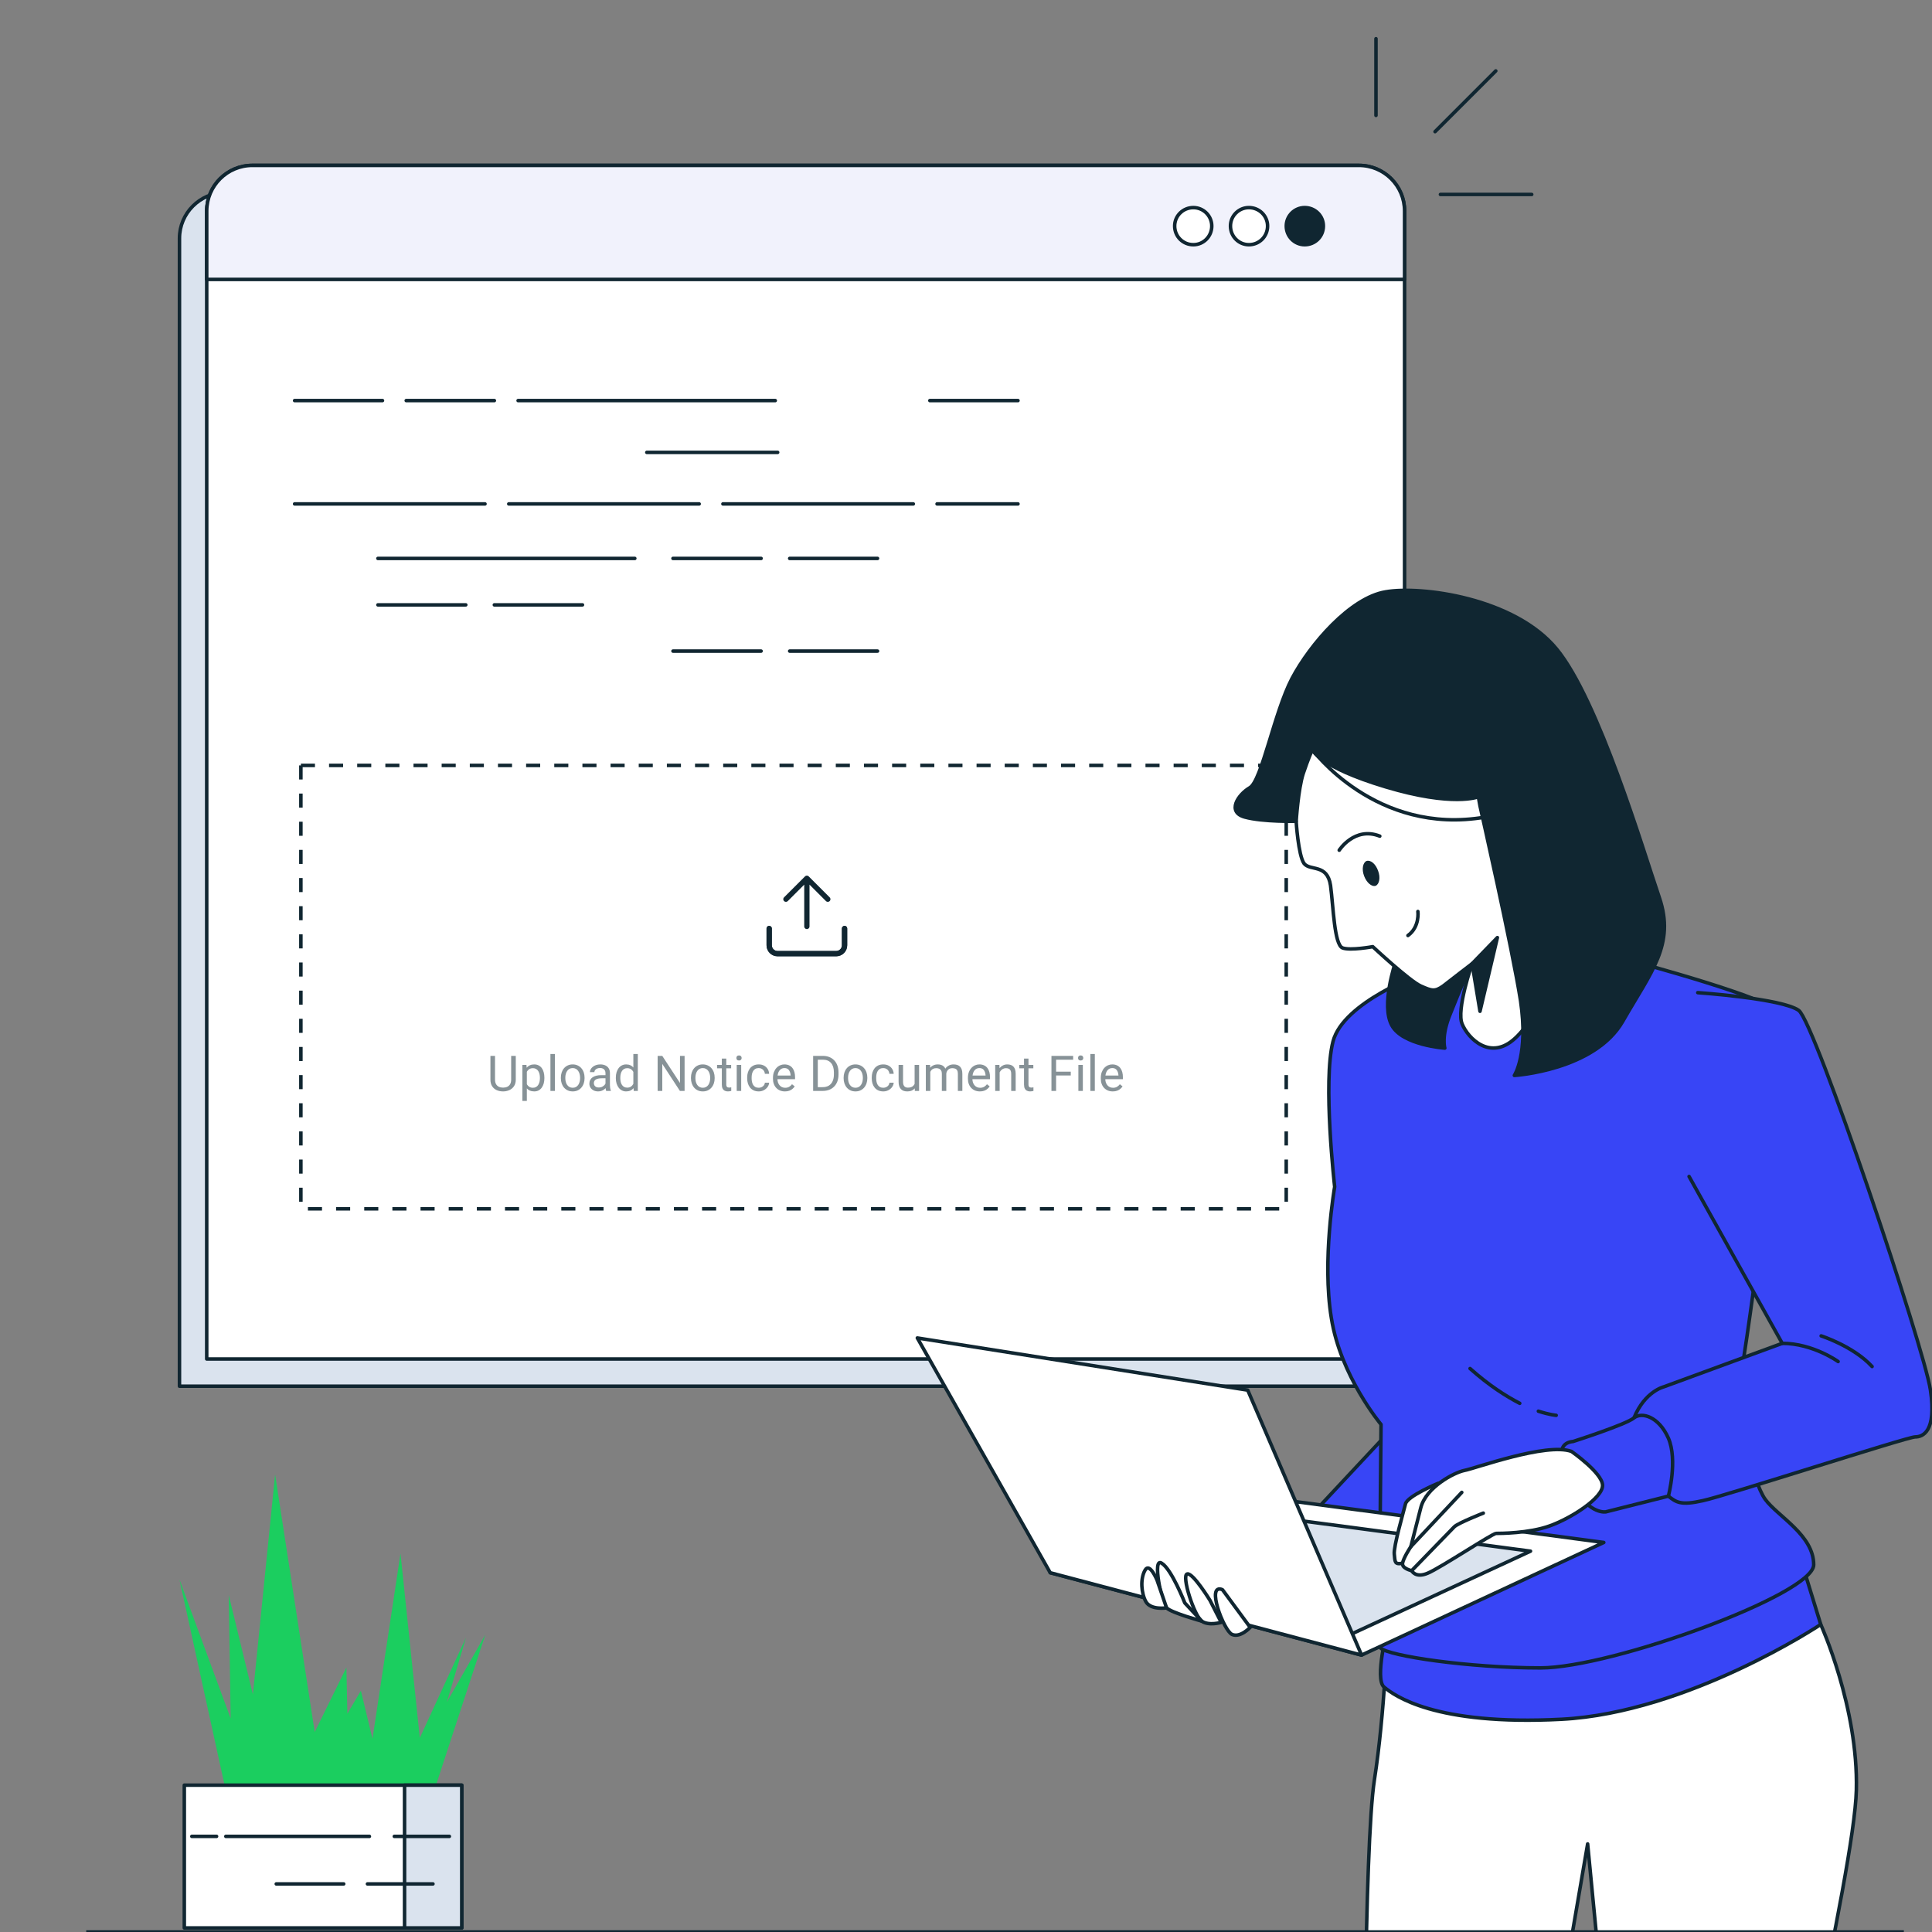 <svg width="549" height="549" viewBox="0 0 549 549" fill="none" xmlns="http://www.w3.org/2000/svg">
<rect x="0" y="0" width="549" height="549" fill="#808080" stroke="none"/>
<g clip-path="url(#clip0_6183_33438)">
<path d="M391.308 393.908H51V67.713C51 60.581 56.843 54.738 63.975 54.738H378.409C385.542 54.738 391.308 60.581 391.308 67.713V393.908Z" fill="#DAE3EE" stroke="#102631" stroke-linecap="round" stroke-linejoin="round"/>
<path d="M399.124 386.17H58.74V59.975C58.74 52.767 64.583 47 71.715 47H386.149C393.282 47 399.124 52.767 399.124 59.975V386.17Z" fill="white" stroke="#102631" stroke-linecap="round" stroke-linejoin="round"/>
<rect x="85.5" y="217.5" width="280" height="126" fill="white" stroke="#102631" stroke-dasharray="4 4"/>
<path d="M218.57 263.85V268.61C218.57 269.919 219.641 270.99 220.95 270.99H237.61C238.242 270.99 238.847 270.74 239.293 270.293C239.74 269.847 239.99 269.242 239.99 268.61V263.85M235.23 255.52L229.28 249.57L223.33 255.52M229.28 250.998V263.255" stroke="#102631" stroke-width="1.5" stroke-linecap="round" stroke-linejoin="round"/>
<path d="M218.57 263.85V268.61C218.57 269.919 219.641 270.99 220.95 270.99H237.61C238.242 270.99 238.847 270.739 239.293 270.293C239.74 269.846 239.99 269.241 239.99 268.61V263.85" stroke="#102631" stroke-width="1.5" stroke-linecap="round" stroke-linejoin="round"/>
<path opacity="0.5" d="M145.253 300.047H146.565V306.78C146.565 307.528 146.399 308.15 146.066 308.646C145.734 309.143 145.292 309.517 144.74 309.768C144.193 310.014 143.599 310.137 142.956 310.137C142.282 310.137 141.671 310.014 141.124 309.768C140.582 309.517 140.151 309.143 139.832 308.646C139.518 308.15 139.36 307.528 139.36 306.78V300.047H140.666V306.78C140.666 307.3 140.762 307.728 140.953 308.065C141.145 308.403 141.411 308.653 141.753 308.817C142.099 308.981 142.5 309.063 142.956 309.063C143.416 309.063 143.817 308.981 144.159 308.817C144.506 308.653 144.774 308.403 144.966 308.065C145.157 307.728 145.253 307.3 145.253 306.78V300.047ZM149.71 304.025V312.844H148.438V302.604H149.601L149.71 304.025ZM154.693 306.24V306.384C154.693 306.922 154.63 307.421 154.502 307.881C154.374 308.337 154.188 308.733 153.941 309.07C153.7 309.408 153.401 309.67 153.046 309.856C152.69 310.043 152.283 310.137 151.822 310.137C151.353 310.137 150.938 310.059 150.578 309.904C150.218 309.749 149.913 309.524 149.662 309.228C149.411 308.931 149.211 308.576 149.061 308.161C148.915 307.746 148.814 307.279 148.76 306.76V305.994C148.814 305.447 148.917 304.957 149.067 304.524C149.218 304.091 149.416 303.722 149.662 303.417C149.913 303.107 150.216 302.872 150.571 302.713C150.927 302.549 151.337 302.467 151.802 302.467C152.267 302.467 152.679 302.558 153.039 302.74C153.399 302.918 153.702 303.173 153.948 303.506C154.194 303.839 154.379 304.237 154.502 304.702C154.63 305.162 154.693 305.675 154.693 306.24ZM153.422 306.384V306.24C153.422 305.871 153.383 305.525 153.306 305.201C153.228 304.873 153.107 304.586 152.943 304.34C152.784 304.089 152.579 303.893 152.328 303.752C152.077 303.606 151.779 303.533 151.433 303.533C151.114 303.533 150.836 303.588 150.599 303.697C150.366 303.807 150.168 303.955 150.004 304.142C149.84 304.324 149.705 304.534 149.601 304.771C149.5 305.003 149.425 305.244 149.375 305.495V307.266C149.466 307.585 149.594 307.885 149.758 308.168C149.922 308.446 150.141 308.672 150.414 308.845C150.688 309.013 151.032 309.098 151.446 309.098C151.788 309.098 152.082 309.027 152.328 308.886C152.579 308.74 152.784 308.542 152.943 308.291C153.107 308.04 153.228 307.753 153.306 307.43C153.383 307.102 153.422 306.753 153.422 306.384ZM157.681 299.5V310H156.409V299.5H157.681ZM159.376 306.384V306.227C159.376 305.693 159.453 305.199 159.608 304.743C159.763 304.283 159.987 303.884 160.278 303.547C160.57 303.205 160.923 302.941 161.338 302.754C161.753 302.562 162.217 302.467 162.732 302.467C163.252 302.467 163.719 302.562 164.134 302.754C164.553 302.941 164.909 303.205 165.2 303.547C165.496 303.884 165.722 304.283 165.877 304.743C166.032 305.199 166.109 305.693 166.109 306.227V306.384C166.109 306.917 166.032 307.411 165.877 307.867C165.722 308.323 165.496 308.722 165.2 309.063C164.909 309.401 164.555 309.665 164.141 309.856C163.73 310.043 163.266 310.137 162.746 310.137C162.227 310.137 161.759 310.043 161.345 309.856C160.93 309.665 160.575 309.401 160.278 309.063C159.987 308.722 159.763 308.323 159.608 307.867C159.453 307.411 159.376 306.917 159.376 306.384ZM160.641 306.227V306.384C160.641 306.753 160.684 307.102 160.771 307.43C160.857 307.753 160.987 308.04 161.16 308.291C161.338 308.542 161.559 308.74 161.823 308.886C162.088 309.027 162.395 309.098 162.746 309.098C163.092 309.098 163.396 309.027 163.655 308.886C163.92 308.74 164.138 308.542 164.312 308.291C164.485 308.04 164.615 307.753 164.701 307.43C164.792 307.102 164.838 306.753 164.838 306.384V306.227C164.838 305.862 164.792 305.518 164.701 305.194C164.615 304.866 164.482 304.577 164.305 304.326C164.132 304.071 163.913 303.87 163.648 303.725C163.389 303.579 163.083 303.506 162.732 303.506C162.386 303.506 162.081 303.579 161.816 303.725C161.557 303.87 161.338 304.071 161.16 304.326C160.987 304.577 160.857 304.866 160.771 305.194C160.684 305.518 160.641 305.862 160.641 306.227ZM172.057 308.735V304.928C172.057 304.636 171.997 304.383 171.879 304.169C171.765 303.95 171.592 303.782 171.359 303.663C171.127 303.545 170.84 303.485 170.498 303.485C170.179 303.485 169.899 303.54 169.657 303.649C169.42 303.759 169.233 303.902 169.097 304.08C168.965 304.258 168.898 304.449 168.898 304.654H167.634C167.634 304.39 167.702 304.128 167.839 303.868C167.976 303.608 168.172 303.374 168.427 303.164C168.687 302.95 168.996 302.781 169.356 302.658C169.721 302.531 170.127 302.467 170.573 302.467C171.111 302.467 171.585 302.558 171.995 302.74C172.41 302.923 172.733 303.198 172.966 303.567C173.203 303.932 173.321 304.39 173.321 304.941V308.387C173.321 308.633 173.342 308.895 173.383 309.173C173.428 309.451 173.494 309.69 173.581 309.891V310H172.262C172.198 309.854 172.148 309.66 172.111 309.419C172.075 309.173 172.057 308.945 172.057 308.735ZM172.275 305.516L172.289 306.404H171.011C170.651 306.404 170.329 306.434 170.047 306.493C169.764 306.548 169.527 306.632 169.336 306.746C169.145 306.86 168.999 307.004 168.898 307.177C168.798 307.345 168.748 307.544 168.748 307.771C168.748 308.004 168.8 308.216 168.905 308.407C169.01 308.599 169.167 308.751 169.377 308.865C169.591 308.975 169.853 309.029 170.163 309.029C170.55 309.029 170.892 308.947 171.188 308.783C171.485 308.619 171.719 308.419 171.893 308.182C172.07 307.945 172.166 307.715 172.18 307.491L172.72 308.1C172.688 308.291 172.601 308.503 172.46 308.735C172.319 308.968 172.13 309.191 171.893 309.405C171.66 309.615 171.382 309.79 171.059 309.932C170.74 310.068 170.38 310.137 169.979 310.137C169.477 310.137 169.037 310.039 168.659 309.843C168.285 309.647 167.994 309.385 167.784 309.057C167.579 308.724 167.477 308.353 167.477 307.942C167.477 307.546 167.554 307.197 167.709 306.896C167.864 306.591 168.087 306.338 168.379 306.138C168.671 305.933 169.021 305.778 169.432 305.673C169.842 305.568 170.3 305.516 170.806 305.516H172.275ZM179.973 308.564V299.5H181.244V310H180.082L179.973 308.564ZM174.996 306.384V306.24C174.996 305.675 175.064 305.162 175.201 304.702C175.342 304.237 175.541 303.839 175.796 303.506C176.056 303.173 176.363 302.918 176.719 302.74C177.079 302.558 177.48 302.467 177.922 302.467C178.387 302.467 178.792 302.549 179.139 302.713C179.49 302.872 179.786 303.107 180.027 303.417C180.273 303.722 180.467 304.091 180.608 304.524C180.75 304.957 180.848 305.447 180.902 305.994V306.623C180.852 307.165 180.754 307.653 180.608 308.086C180.467 308.519 180.273 308.888 180.027 309.193C179.786 309.499 179.49 309.733 179.139 309.897C178.788 310.057 178.378 310.137 177.908 310.137C177.475 310.137 177.079 310.043 176.719 309.856C176.363 309.67 176.056 309.408 175.796 309.07C175.541 308.733 175.342 308.337 175.201 307.881C175.064 307.421 174.996 306.922 174.996 306.384ZM176.268 306.24V306.384C176.268 306.753 176.304 307.099 176.377 307.423C176.454 307.746 176.573 308.031 176.732 308.277C176.892 308.523 177.095 308.717 177.341 308.858C177.587 308.995 177.881 309.063 178.223 309.063C178.642 309.063 178.986 308.975 179.255 308.797C179.528 308.619 179.747 308.384 179.911 308.093C180.075 307.801 180.203 307.484 180.294 307.143V305.495C180.239 305.244 180.16 305.003 180.055 304.771C179.954 304.534 179.822 304.324 179.658 304.142C179.499 303.955 179.3 303.807 179.063 303.697C178.831 303.588 178.555 303.533 178.236 303.533C177.89 303.533 177.591 303.606 177.341 303.752C177.095 303.893 176.892 304.089 176.732 304.34C176.573 304.586 176.454 304.873 176.377 305.201C176.304 305.525 176.268 305.871 176.268 306.24ZM194.533 300.047V310H193.207L188.196 302.323V310H186.877V300.047H188.196L193.228 307.744V300.047H194.533ZM196.345 306.384V306.227C196.345 305.693 196.422 305.199 196.577 304.743C196.732 304.283 196.955 303.884 197.247 303.547C197.539 303.205 197.892 302.941 198.307 302.754C198.721 302.562 199.186 302.467 199.701 302.467C200.221 302.467 200.688 302.562 201.103 302.754C201.522 302.941 201.877 303.205 202.169 303.547C202.465 303.884 202.691 304.283 202.846 304.743C203.001 305.199 203.078 305.693 203.078 306.227V306.384C203.078 306.917 203.001 307.411 202.846 307.867C202.691 308.323 202.465 308.722 202.169 309.063C201.877 309.401 201.524 309.665 201.109 309.856C200.699 310.043 200.234 310.137 199.715 310.137C199.195 310.137 198.728 310.043 198.313 309.856C197.899 309.665 197.543 309.401 197.247 309.063C196.955 308.722 196.732 308.323 196.577 307.867C196.422 307.411 196.345 306.917 196.345 306.384ZM197.609 306.227V306.384C197.609 306.753 197.653 307.102 197.739 307.43C197.826 307.753 197.956 308.04 198.129 308.291C198.307 308.542 198.528 308.74 198.792 308.886C199.056 309.027 199.364 309.098 199.715 309.098C200.061 309.098 200.364 309.027 200.624 308.886C200.888 308.74 201.107 308.542 201.28 308.291C201.453 308.04 201.583 307.753 201.67 307.43C201.761 307.102 201.807 306.753 201.807 306.384V306.227C201.807 305.862 201.761 305.518 201.67 305.194C201.583 304.866 201.451 304.577 201.273 304.326C201.1 304.071 200.882 303.87 200.617 303.725C200.357 303.579 200.052 303.506 199.701 303.506C199.355 303.506 199.049 303.579 198.785 303.725C198.525 303.87 198.307 304.071 198.129 304.326C197.956 304.577 197.826 304.866 197.739 305.194C197.653 305.518 197.609 305.862 197.609 306.227ZM207.761 302.604V303.574H203.762V302.604H207.761ZM205.115 300.806H206.38V308.168C206.38 308.419 206.419 308.608 206.496 308.735C206.574 308.863 206.674 308.947 206.797 308.988C206.92 309.029 207.052 309.05 207.193 309.05C207.298 309.05 207.408 309.041 207.521 309.022C207.64 309 207.729 308.981 207.788 308.968L207.795 310C207.695 310.032 207.562 310.062 207.398 310.089C207.239 310.121 207.045 310.137 206.817 310.137C206.507 310.137 206.223 310.075 205.963 309.952C205.703 309.829 205.496 309.624 205.341 309.337C205.19 309.045 205.115 308.653 205.115 308.161V300.806ZM210.618 302.604V310H209.347V302.604H210.618ZM209.251 300.642C209.251 300.437 209.312 300.263 209.436 300.122C209.563 299.981 209.75 299.91 209.996 299.91C210.238 299.91 210.422 299.981 210.55 300.122C210.682 300.263 210.748 300.437 210.748 300.642C210.748 300.838 210.682 301.006 210.55 301.147C210.422 301.284 210.238 301.353 209.996 301.353C209.75 301.353 209.563 301.284 209.436 301.147C209.312 301.006 209.251 300.838 209.251 300.642ZM215.608 309.098C215.909 309.098 216.187 309.036 216.442 308.913C216.698 308.79 216.907 308.621 217.071 308.407C217.235 308.188 217.329 307.94 217.352 307.662H218.555C218.532 308.1 218.384 308.507 218.11 308.886C217.841 309.259 217.488 309.562 217.051 309.795C216.613 310.023 216.132 310.137 215.608 310.137C215.052 310.137 214.567 310.039 214.152 309.843C213.742 309.647 213.4 309.378 213.127 309.036C212.858 308.694 212.655 308.302 212.519 307.86C212.386 307.414 212.32 306.942 212.32 306.445V306.158C212.32 305.661 212.386 305.192 212.519 304.75C212.655 304.303 212.858 303.909 213.127 303.567C213.4 303.226 213.742 302.957 214.152 302.761C214.567 302.565 215.052 302.467 215.608 302.467C216.187 302.467 216.693 302.585 217.126 302.822C217.559 303.055 217.898 303.374 218.145 303.779C218.395 304.18 218.532 304.636 218.555 305.146H217.352C217.329 304.841 217.242 304.565 217.092 304.319C216.946 304.073 216.745 303.877 216.49 303.731C216.24 303.581 215.946 303.506 215.608 303.506C215.221 303.506 214.895 303.583 214.631 303.738C214.371 303.889 214.164 304.094 214.009 304.354C213.858 304.609 213.749 304.894 213.681 305.208C213.617 305.518 213.585 305.835 213.585 306.158V306.445C213.585 306.769 213.617 307.088 213.681 307.402C213.744 307.717 213.852 308.002 214.002 308.257C214.157 308.512 214.364 308.717 214.624 308.872C214.888 309.022 215.216 309.098 215.608 309.098ZM223.046 310.137C222.531 310.137 222.064 310.05 221.645 309.877C221.23 309.699 220.872 309.451 220.571 309.132C220.275 308.813 220.047 308.435 219.888 307.997C219.728 307.56 219.648 307.081 219.648 306.562V306.274C219.648 305.673 219.737 305.137 219.915 304.668C220.093 304.194 220.334 303.793 220.64 303.465C220.945 303.137 221.291 302.888 221.679 302.72C222.066 302.551 222.467 302.467 222.882 302.467C223.41 302.467 223.866 302.558 224.249 302.74C224.636 302.923 224.953 303.178 225.199 303.506C225.445 303.829 225.628 304.212 225.746 304.654C225.865 305.092 225.924 305.57 225.924 306.09V306.657H220.4V305.625H224.659V305.529C224.641 305.201 224.573 304.882 224.454 304.572C224.34 304.262 224.158 304.007 223.907 303.807C223.657 303.606 223.315 303.506 222.882 303.506C222.595 303.506 222.33 303.567 222.089 303.69C221.847 303.809 221.64 303.987 221.467 304.224C221.294 304.461 221.159 304.75 221.063 305.092C220.968 305.434 220.92 305.828 220.92 306.274V306.562C220.92 306.912 220.968 307.243 221.063 307.553C221.164 307.858 221.307 308.127 221.494 308.359C221.686 308.592 221.916 308.774 222.185 308.906C222.458 309.038 222.768 309.104 223.114 309.104C223.561 309.104 223.939 309.013 224.249 308.831C224.559 308.649 224.83 308.405 225.062 308.1L225.828 308.708C225.669 308.95 225.466 309.18 225.22 309.398C224.974 309.617 224.671 309.795 224.311 309.932C223.955 310.068 223.534 310.137 223.046 310.137ZM233.758 310H231.68L231.693 308.927H233.758C234.469 308.927 235.061 308.779 235.535 308.482C236.009 308.182 236.365 307.762 236.602 307.225C236.843 306.682 236.964 306.049 236.964 305.324V304.716C236.964 304.146 236.896 303.64 236.759 303.198C236.622 302.752 236.422 302.376 236.157 302.07C235.893 301.76 235.569 301.526 235.187 301.366C234.808 301.207 234.373 301.127 233.881 301.127H231.639V300.047H233.881C234.533 300.047 235.127 300.156 235.665 300.375C236.203 300.589 236.665 300.901 237.053 301.312C237.445 301.717 237.745 302.209 237.955 302.788C238.165 303.362 238.27 304.009 238.27 304.729V305.324C238.27 306.044 238.165 306.694 237.955 307.272C237.745 307.847 237.442 308.337 237.046 308.742C236.654 309.148 236.18 309.46 235.624 309.679C235.073 309.893 234.451 310 233.758 310ZM232.384 300.047V310H231.064V300.047H232.384ZM239.726 306.384V306.227C239.726 305.693 239.803 305.199 239.958 304.743C240.113 304.283 240.336 303.884 240.628 303.547C240.92 303.205 241.273 302.941 241.688 302.754C242.102 302.562 242.567 302.467 243.082 302.467C243.602 302.467 244.069 302.562 244.483 302.754C244.903 302.941 245.258 303.205 245.55 303.547C245.846 303.884 246.072 304.283 246.227 304.743C246.382 305.199 246.459 305.693 246.459 306.227V306.384C246.459 306.917 246.382 307.411 246.227 307.867C246.072 308.323 245.846 308.722 245.55 309.063C245.258 309.401 244.905 309.665 244.49 309.856C244.08 310.043 243.615 310.137 243.096 310.137C242.576 310.137 242.109 310.043 241.694 309.856C241.28 309.665 240.924 309.401 240.628 309.063C240.336 308.722 240.113 308.323 239.958 307.867C239.803 307.411 239.726 306.917 239.726 306.384ZM240.99 306.227V306.384C240.99 306.753 241.034 307.102 241.12 307.43C241.207 307.753 241.337 308.04 241.51 308.291C241.688 308.542 241.909 308.74 242.173 308.886C242.437 309.027 242.745 309.098 243.096 309.098C243.442 309.098 243.745 309.027 244.005 308.886C244.269 308.74 244.488 308.542 244.661 308.291C244.834 308.04 244.964 307.753 245.051 307.43C245.142 307.102 245.188 306.753 245.188 306.384V306.227C245.188 305.862 245.142 305.518 245.051 305.194C244.964 304.866 244.832 304.577 244.654 304.326C244.481 304.071 244.262 303.87 243.998 303.725C243.738 303.579 243.433 303.506 243.082 303.506C242.736 303.506 242.43 303.579 242.166 303.725C241.906 303.87 241.688 304.071 241.51 304.326C241.337 304.577 241.207 304.866 241.12 305.194C241.034 305.518 240.99 305.862 240.99 306.227ZM251.005 309.098C251.306 309.098 251.584 309.036 251.839 308.913C252.094 308.79 252.304 308.621 252.468 308.407C252.632 308.188 252.725 307.94 252.748 307.662H253.951C253.928 308.1 253.78 308.507 253.507 308.886C253.238 309.259 252.885 309.562 252.447 309.795C252.01 310.023 251.529 310.137 251.005 310.137C250.449 310.137 249.964 310.039 249.549 309.843C249.139 309.647 248.797 309.378 248.523 309.036C248.255 308.694 248.052 308.302 247.915 307.86C247.783 307.414 247.717 306.942 247.717 306.445V306.158C247.717 305.661 247.783 305.192 247.915 304.75C248.052 304.303 248.255 303.909 248.523 303.567C248.797 303.226 249.139 302.957 249.549 302.761C249.964 302.565 250.449 302.467 251.005 302.467C251.584 302.467 252.09 302.585 252.522 302.822C252.955 303.055 253.295 303.374 253.541 303.779C253.792 304.18 253.928 304.636 253.951 305.146H252.748C252.725 304.841 252.639 304.565 252.488 304.319C252.342 304.073 252.142 303.877 251.887 303.731C251.636 303.581 251.342 303.506 251.005 303.506C250.618 303.506 250.292 303.583 250.027 303.738C249.768 303.889 249.56 304.094 249.405 304.354C249.255 304.609 249.146 304.894 249.077 305.208C249.013 305.518 248.981 305.835 248.981 306.158V306.445C248.981 306.769 249.013 307.088 249.077 307.402C249.141 307.717 249.248 308.002 249.398 308.257C249.553 308.512 249.761 308.717 250.021 308.872C250.285 309.022 250.613 309.098 251.005 309.098ZM259.898 308.291V302.604H261.17V310H259.96L259.898 308.291ZM260.138 306.732L260.664 306.719C260.664 307.211 260.612 307.667 260.507 308.086C260.407 308.501 260.243 308.861 260.015 309.166C259.787 309.471 259.488 309.711 259.119 309.884C258.75 310.052 258.301 310.137 257.772 310.137C257.412 310.137 257.082 310.084 256.781 309.979C256.485 309.875 256.23 309.713 256.016 309.494C255.801 309.275 255.635 308.991 255.517 308.64C255.403 308.289 255.346 307.867 255.346 307.375V302.604H256.61V307.389C256.61 307.721 256.647 307.997 256.72 308.216C256.797 308.43 256.9 308.601 257.027 308.729C257.16 308.852 257.305 308.938 257.465 308.988C257.629 309.038 257.798 309.063 257.971 309.063C258.508 309.063 258.935 308.961 259.249 308.756C259.563 308.546 259.789 308.266 259.926 307.915C260.067 307.56 260.138 307.165 260.138 306.732ZM264.355 304.073V310H263.084V302.604H264.287L264.355 304.073ZM264.096 306.021L263.508 306.001C263.512 305.495 263.578 305.028 263.706 304.6C263.834 304.167 264.023 303.791 264.273 303.472C264.524 303.153 264.836 302.907 265.21 302.733C265.584 302.556 266.017 302.467 266.509 302.467C266.855 302.467 267.174 302.517 267.466 302.617C267.757 302.713 268.01 302.866 268.225 303.075C268.439 303.285 268.605 303.554 268.724 303.882C268.842 304.21 268.901 304.606 268.901 305.071V310H267.637V305.133C267.637 304.745 267.571 304.436 267.438 304.203C267.311 303.971 267.129 303.802 266.892 303.697C266.655 303.588 266.377 303.533 266.058 303.533C265.684 303.533 265.372 303.599 265.121 303.731C264.87 303.864 264.67 304.046 264.52 304.278C264.369 304.511 264.26 304.777 264.191 305.078C264.128 305.374 264.096 305.689 264.096 306.021ZM268.888 305.324L268.04 305.584C268.045 305.178 268.111 304.789 268.238 304.415C268.37 304.041 268.56 303.709 268.806 303.417C269.056 303.125 269.364 302.895 269.729 302.727C270.093 302.553 270.51 302.467 270.979 302.467C271.376 302.467 271.727 302.519 272.032 302.624C272.342 302.729 272.602 302.891 272.812 303.109C273.026 303.324 273.188 303.599 273.297 303.937C273.406 304.274 273.461 304.675 273.461 305.14V310H272.189V305.126C272.189 304.711 272.123 304.39 271.991 304.162C271.864 303.93 271.681 303.768 271.444 303.677C271.212 303.581 270.934 303.533 270.61 303.533C270.332 303.533 270.086 303.581 269.872 303.677C269.658 303.772 269.478 303.905 269.332 304.073C269.186 304.237 269.075 304.426 268.997 304.641C268.924 304.855 268.888 305.083 268.888 305.324ZM278.444 310.137C277.929 310.137 277.462 310.05 277.043 309.877C276.628 309.699 276.271 309.451 275.97 309.132C275.674 308.813 275.446 308.435 275.286 307.997C275.127 307.56 275.047 307.081 275.047 306.562V306.274C275.047 305.673 275.136 305.137 275.313 304.668C275.491 304.194 275.733 303.793 276.038 303.465C276.343 303.137 276.69 302.888 277.077 302.72C277.465 302.551 277.866 302.467 278.28 302.467C278.809 302.467 279.265 302.558 279.647 302.74C280.035 302.923 280.352 303.178 280.598 303.506C280.844 303.829 281.026 304.212 281.145 304.654C281.263 305.092 281.322 305.57 281.322 306.09V306.657H275.799V305.625H280.058V305.529C280.039 305.201 279.971 304.882 279.853 304.572C279.739 304.262 279.556 304.007 279.306 303.807C279.055 303.606 278.713 303.506 278.28 303.506C277.993 303.506 277.729 303.567 277.487 303.69C277.246 303.809 277.038 303.987 276.865 304.224C276.692 304.461 276.558 304.75 276.462 305.092C276.366 305.434 276.318 305.828 276.318 306.274V306.562C276.318 306.912 276.366 307.243 276.462 307.553C276.562 307.858 276.706 308.127 276.893 308.359C277.084 308.592 277.314 308.774 277.583 308.906C277.856 309.038 278.166 309.104 278.513 309.104C278.959 309.104 279.338 309.013 279.647 308.831C279.957 308.649 280.229 308.405 280.461 308.1L281.227 308.708C281.067 308.95 280.864 309.18 280.618 309.398C280.372 309.617 280.069 309.795 279.709 309.932C279.354 310.068 278.932 310.137 278.444 310.137ZM284.063 304.183V310H282.799V302.604H283.995L284.063 304.183ZM283.763 306.021L283.236 306.001C283.241 305.495 283.316 305.028 283.462 304.6C283.608 304.167 283.813 303.791 284.077 303.472C284.341 303.153 284.656 302.907 285.021 302.733C285.39 302.556 285.798 302.467 286.244 302.467C286.609 302.467 286.937 302.517 287.229 302.617C287.52 302.713 287.769 302.868 287.974 303.082C288.183 303.296 288.343 303.574 288.452 303.916C288.562 304.253 288.616 304.666 288.616 305.153V310H287.345V305.14C287.345 304.752 287.288 304.442 287.174 304.21C287.06 303.973 286.894 303.802 286.675 303.697C286.456 303.588 286.187 303.533 285.868 303.533C285.554 303.533 285.267 303.599 285.007 303.731C284.752 303.864 284.531 304.046 284.344 304.278C284.161 304.511 284.018 304.777 283.913 305.078C283.813 305.374 283.763 305.689 283.763 306.021ZM293.634 302.604V303.574H289.635V302.604H293.634ZM290.988 300.806H292.253V308.168C292.253 308.419 292.292 308.608 292.369 308.735C292.447 308.863 292.547 308.947 292.67 308.988C292.793 309.029 292.925 309.05 293.066 309.05C293.171 309.05 293.281 309.041 293.395 309.022C293.513 309 293.602 308.981 293.661 308.968L293.668 310C293.568 310.032 293.436 310.062 293.271 310.089C293.112 310.121 292.918 310.137 292.69 310.137C292.381 310.137 292.096 310.075 291.836 309.952C291.576 309.829 291.369 309.624 291.214 309.337C291.063 309.045 290.988 308.653 290.988 308.161V300.806ZM300.101 300.047V310H298.781V300.047H300.101ZM304.271 304.524V305.604H299.813V304.524H304.271ZM304.947 300.047V301.127H299.813V300.047H304.947ZM307.702 302.604V310H306.431V302.604H307.702ZM306.335 300.642C306.335 300.437 306.396 300.263 306.52 300.122C306.647 299.981 306.834 299.91 307.08 299.91C307.322 299.91 307.506 299.981 307.634 300.122C307.766 300.263 307.832 300.437 307.832 300.642C307.832 300.838 307.766 301.006 307.634 301.147C307.506 301.284 307.322 301.353 307.08 301.353C306.834 301.353 306.647 301.284 306.52 301.147C306.396 301.006 306.335 300.838 306.335 300.642ZM311.106 299.5V310H309.835V299.5H311.106ZM316.206 310.137C315.691 310.137 315.224 310.05 314.805 309.877C314.39 309.699 314.032 309.451 313.731 309.132C313.435 308.813 313.207 308.435 313.048 307.997C312.888 307.56 312.809 307.081 312.809 306.562V306.274C312.809 305.673 312.897 305.137 313.075 304.668C313.253 304.194 313.494 303.793 313.8 303.465C314.105 303.137 314.451 302.888 314.839 302.72C315.226 302.551 315.627 302.467 316.042 302.467C316.571 302.467 317.026 302.558 317.409 302.74C317.797 302.923 318.113 303.178 318.359 303.506C318.605 303.829 318.788 304.212 318.906 304.654C319.025 305.092 319.084 305.57 319.084 306.09V306.657H313.561V305.625H317.819V305.529C317.801 305.201 317.733 304.882 317.614 304.572C317.5 304.262 317.318 304.007 317.067 303.807C316.817 303.606 316.475 303.506 316.042 303.506C315.755 303.506 315.491 303.567 315.249 303.69C315.007 303.809 314.8 303.987 314.627 304.224C314.454 304.461 314.319 304.75 314.224 305.092C314.128 305.434 314.08 305.828 314.08 306.274V306.562C314.08 306.912 314.128 307.243 314.224 307.553C314.324 307.858 314.467 308.127 314.654 308.359C314.846 308.592 315.076 308.774 315.345 308.906C315.618 309.038 315.928 309.104 316.274 309.104C316.721 309.104 317.099 309.013 317.409 308.831C317.719 308.649 317.99 308.405 318.223 308.1L318.988 308.708C318.829 308.95 318.626 309.18 318.38 309.398C318.134 309.617 317.831 309.795 317.471 309.932C317.115 310.068 316.694 310.137 316.206 310.137Z" fill="#102631"/>
<path d="M399.124 79.4H58.74V59.975C58.74 52.767 64.583 47 71.715 47H386.149C393.282 47 399.124 52.767 399.124 59.975V79.4Z" fill="#F1F2FC" stroke="#102631" stroke-linecap="round" stroke-linejoin="round"/>
<path d="M344.34 64.226C344.34 61.342 341.988 58.99 339.104 58.99C336.145 58.99 333.793 61.342 333.793 64.226C333.793 67.185 336.145 69.537 339.104 69.537C341.988 69.537 344.34 67.185 344.34 64.226Z" fill="white" stroke="#102631" stroke-linecap="round" stroke-linejoin="round"/>
<path d="M360.197 64.226C360.197 61.342 357.845 58.99 354.886 58.99C352.003 58.99 349.65 61.342 349.65 64.226C349.65 67.185 352.003 69.537 354.886 69.537C357.845 69.537 360.197 67.185 360.197 64.226Z" fill="white" stroke="#102631" stroke-linecap="round" stroke-linejoin="round"/>
<path d="M376.057 64.226C376.057 61.342 373.704 58.99 370.745 58.99C367.862 58.99 365.51 61.342 365.51 64.226C365.51 67.185 367.862 69.537 370.745 69.537C373.704 69.537 376.057 67.185 376.057 64.226Z" fill="#102631" stroke="#102631" stroke-linecap="round" stroke-linejoin="round"/>
<path d="M83.719 113.828H108.682" stroke="#102631" stroke-linecap="round" stroke-linejoin="round"/>
<path d="M83.719 128.553H177.73" stroke="white" stroke-linecap="round" stroke-linejoin="round"/>
<path d="M229.1 128.553H323.111" stroke="white" stroke-linecap="round" stroke-linejoin="round"/>
<path d="M183.801 128.553H220.98" stroke="#102631" stroke-linecap="round" stroke-linejoin="round"/>
<path d="M83.719 143.195H137.819" stroke="#102631" stroke-linecap="round" stroke-linejoin="round"/>
<path d="M144.572 143.195H198.672" stroke="#102631" stroke-linecap="round" stroke-linejoin="round"/>
<path d="M205.426 143.195H259.526" stroke="#102631" stroke-linecap="round" stroke-linejoin="round"/>
<path d="M266.279 143.195H289.27" stroke="#102631" stroke-linecap="round" stroke-linejoin="round"/>
<path d="M115.436 113.828H140.475" stroke="#102631" stroke-linecap="round" stroke-linejoin="round"/>
<path d="M264.23 113.83H289.27" stroke="#102631" stroke-linecap="round" stroke-linejoin="round"/>
<path d="M231.148 113.83H256.188" stroke="white" stroke-linecap="round" stroke-linejoin="round"/>
<path d="M147.229 113.83H220.298" stroke="#102631" stroke-linecap="round" stroke-linejoin="round"/>
<path d="M224.395 158.684H249.358" stroke="#102631" stroke-linecap="round" stroke-linejoin="round"/>
<path d="M191.236 158.684H216.276" stroke="#102631" stroke-linecap="round" stroke-linejoin="round"/>
<path d="M107.393 158.684H180.386" stroke="#102631" stroke-linecap="round" stroke-linejoin="round"/>
<path d="M224.395 185.014H249.358" stroke="#102631" stroke-linecap="round" stroke-linejoin="round"/>
<path d="M191.236 185.014H216.276" stroke="#102631" stroke-linecap="round" stroke-linejoin="round"/>
<path d="M107.393 185.014H180.386" stroke="white" stroke-linecap="round" stroke-linejoin="round"/>
<path d="M132.356 171.883H107.393" stroke="#102631" stroke-linecap="round" stroke-linejoin="round"/>
<path d="M165.514 171.883H140.475" stroke="#102631" stroke-linecap="round" stroke-linejoin="round"/>
<path d="M249.359 171.883H176.365" stroke="white" stroke-linecap="round" stroke-linejoin="round"/>
<path d="M517.385 461.615C517.385 461.615 528.092 485.146 527.503 508.677C526.915 532.207 503.502 627.389 504.679 639.154C505.855 650.919 516.326 660.331 515.267 688.568C514.091 716.805 506.443 780.808 506.443 780.808C506.443 780.808 508.208 791.397 507.032 795.515C505.855 799.633 504.09 802.574 504.09 802.574C504.09 802.574 498.796 802.574 491.737 802.574C484.678 802.574 471.147 800.221 471.147 798.456C471.147 796.691 475.265 784.338 475.265 784.338L475.854 770.808C475.854 770.808 464.677 655.037 462.324 635.624C459.97 616.212 451.146 523.971 451.146 523.971C451.146 523.971 431.145 640.33 430.557 644.448C429.969 648.566 433.499 672.685 427.028 690.333C420.557 707.981 416.439 750.807 416.439 760.219C416.439 769.631 414.086 794.338 414.086 794.338C414.086 794.338 402.32 794.338 395.85 791.397C389.379 788.456 384.672 783.75 382.908 783.161C381.143 782.573 377.613 781.396 377.613 781.396C377.613 781.396 378.202 776.69 379.378 772.572C380.555 768.455 385.261 760.219 385.261 760.219L387.026 681.509C387.026 681.509 385.849 637.977 387.026 630.918C388.202 623.859 387.614 616.8 387.614 614.447C387.614 612.094 387.614 524.56 390.555 505.735C393.496 486.911 394.32 462.557 394.32 462.557L509.385 449.262L517.385 461.615Z" fill="white" stroke="#102631" stroke-linecap="round" stroke-linejoin="round"/>
<path d="M511.856 443.607L517.386 461.608C517.386 461.608 479.737 486.668 443.735 488.551C407.615 490.433 396.085 481.727 393.262 479.374C390.556 477.021 394.321 462.55 394.321 462.55C394.321 462.55 434.558 466.785 455.382 461.608C476.207 456.549 511.856 443.607 511.856 443.607Z" fill="#3845F6" stroke="#102631" stroke-linecap="round" stroke-linejoin="round"/>
<path d="M393.379 408.314L375.025 427.963L370.201 433.257L394.085 439.963L396.555 409.02L393.379 408.314Z" fill="#3845F6" stroke="#102631" stroke-linecap="round" stroke-linejoin="round"/>
<path d="M464.324 273.238C464.324 273.238 503.503 283.709 506.091 287.945C508.562 292.18 496.208 384.773 494.443 391.833C492.678 399.009 497.973 421.128 501.62 426.07C505.15 430.893 515.385 436.188 515.385 444.659C515.385 453.012 458.088 473.954 437.734 473.954C417.263 473.954 394.556 470.543 392.32 468.307C390.203 466.072 391.967 458.424 391.967 456.659C391.967 454.895 392.438 404.774 392.438 404.774C392.438 404.774 380.908 391.009 378.32 374.538C375.614 358.184 379.261 337.242 379.261 337.242C379.261 337.242 375.849 307.358 378.79 295.945C381.732 284.651 404.086 276.65 404.086 276.65C404.086 276.65 425.969 267.356 464.324 273.238Z" fill="#3845F6" stroke="#102631" stroke-linecap="round" stroke-linejoin="round"/>
<path d="M431.851 398.77C427.968 396.769 423.144 393.71 417.732 388.887" stroke="#102631" stroke-linecap="round" stroke-linejoin="round"/>
<path d="M442.206 402.184C442.206 402.184 440.441 402.067 437.146 401.008" stroke="#102631" stroke-linecap="round" stroke-linejoin="round"/>
<path d="M396.557 273.362C396.557 273.362 392.321 285.597 395.498 291.362C398.557 297.01 410.557 297.833 410.557 297.833C410.557 297.833 409.499 294.421 412.087 288.186C414.558 281.833 418.911 271.832 418.911 271.832L396.557 273.362Z" fill="#102631" stroke="#102631" stroke-linecap="round" stroke-linejoin="round"/>
<path d="M368.319 233.361C368.319 233.361 368.907 243.008 370.554 245.361C372.319 247.597 377.143 245.361 378.084 251.597C378.908 257.833 379.143 268.421 381.496 269.363C383.731 270.186 390.085 269.01 390.085 269.01C390.085 269.01 400.556 278.775 403.732 280.187C406.909 281.599 407.732 281.834 410.086 280.187C412.321 278.422 418.321 273.833 418.321 273.833C418.321 273.833 413.733 287.011 415.498 291.011C417.145 295.011 423.498 301.6 430.557 295.011C437.734 288.422 442.087 273.598 442.087 273.598L423.145 220.184L371.495 207.83C371.495 207.83 365.73 229.361 368.319 233.361Z" fill="white" stroke="#102631" stroke-linecap="round" stroke-linejoin="round"/>
<path d="M420.557 229.008C420.557 229.008 429.734 269.363 432.087 284.422C434.323 299.6 430.322 305.6 430.322 305.6C430.322 305.6 453.147 304.188 461.147 290.187C469.148 276.187 476.089 268.421 471.501 255.009C466.912 241.597 454.324 199.006 442.323 184.417C430.322 169.828 403.733 166.416 393.732 168.181C383.732 169.828 372.319 183.005 367.143 192.771C362.083 202.418 358.554 221.831 355.142 223.831C351.73 225.831 348.553 230.773 353.73 232.184C358.907 233.596 368.319 233.361 368.319 233.361C368.319 233.361 368.907 224.184 370.319 219.831C371.731 215.595 372.908 213.007 372.908 213.007C372.908 213.007 374.555 217.831 393.732 223.596C412.91 229.361 420.086 226.419 420.086 226.419L420.557 229.008Z" fill="#102631" stroke="#102631" stroke-linecap="round" stroke-linejoin="round"/>
<path d="M372.908 213.002C372.908 213.002 390.909 237.591 422.087 232.179" stroke="#102631" stroke-linecap="round" stroke-linejoin="round"/>
<path d="M380.555 241.599C380.555 241.599 384.908 234.775 392.085 237.599" stroke="#102631" stroke-linecap="round" stroke-linejoin="round"/>
<path d="M402.91 259.012C402.91 259.012 403.498 263.365 400.086 265.836" stroke="#102631" stroke-linecap="round" stroke-linejoin="round"/>
<path d="M387.613 248.888C388.319 250.77 389.731 252.064 390.908 251.711C391.967 251.241 392.32 249.358 391.614 247.476C390.908 245.476 389.496 244.299 388.319 244.652C387.26 245.123 386.907 247.005 387.613 248.888Z" fill="#102631"/>
<path d="M418.322 273.836L425.499 266.424L420.558 287.366L418.322 273.836Z" fill="#102631" stroke="#102631" stroke-linecap="round" stroke-linejoin="round"/>
<path d="M386.909 470.312L455.736 438.31L351.848 424.545L298.434 446.899L386.909 470.312Z" fill="white" stroke="#102631" stroke-linecap="round" stroke-linejoin="round"/>
<path d="M384.32 464.197L434.911 440.784L358.554 430.666L319.258 447.02L384.32 464.197Z" fill="#DAE3EE" stroke="#102631" stroke-linecap="round" stroke-linejoin="round"/>
<path d="M386.908 470.32L354.553 395.022L260.666 380.197L298.433 446.907L386.908 470.32Z" fill="white" stroke="#102631" stroke-linecap="round" stroke-linejoin="round"/>
<path d="M347.376 451.727L355.259 462.434C355.259 462.434 352.435 465.493 350.082 464.434C347.729 463.375 342.552 449.727 347.376 451.727Z" fill="white" stroke="#102631" stroke-linecap="round" stroke-linejoin="round"/>
<path d="M347.025 461.017C347.025 461.017 343.495 462.076 341.495 460.664C339.377 459.252 335.612 447.605 337.377 447.252C339.024 446.899 343.848 454.782 343.848 454.782L347.025 461.017Z" fill="white" stroke="#102631" stroke-linecap="round" stroke-linejoin="round"/>
<path d="M341.494 460.662C341.494 460.662 332.906 458.309 331.494 456.898C330.082 455.486 327.376 442.426 330.082 444.191C332.906 445.838 336.671 455.486 336.671 455.486L341.494 460.662Z" fill="white" stroke="#102631" stroke-linecap="round" stroke-linejoin="round"/>
<path d="M331.494 456.894C331.494 456.894 327.023 457.6 325.611 455.129C324.317 452.776 323.964 448.658 325.376 446.188C326.67 443.834 328.788 449.011 328.788 449.011L331.494 456.894Z" fill="white" stroke="#102631" stroke-linecap="round" stroke-linejoin="round"/>
<path d="M482.44 282.074C482.44 282.074 506.442 283.721 511.148 287.133C515.736 290.545 546.797 383.021 548.561 395.021C550.326 406.904 546.326 408.316 544.208 408.316C541.973 408.316 490.088 425.14 483.852 426.435C477.617 427.846 476.322 426.905 474.087 425.14C471.852 423.376 461.263 410.551 464.322 402.904C467.381 395.374 472.793 394.08 472.793 394.08L506.442 381.726L479.97 334.312" fill="#3845F6"/>
<path d="M482.44 282.074C482.44 282.074 506.442 283.721 511.148 287.133C515.736 290.545 546.797 383.021 548.561 395.021C550.326 406.904 546.326 408.316 544.208 408.316C541.973 408.316 490.088 425.14 483.852 426.435C477.617 427.846 476.322 426.905 474.087 425.14C471.852 423.376 461.263 410.551 464.322 402.904C467.381 395.374 472.793 394.08 472.793 394.08L506.442 381.726L479.97 334.312" stroke="#102631" stroke-linecap="round" stroke-linejoin="round"/>
<path d="M522.325 386.901C522.325 386.901 515.148 381.725 506.441 381.725" stroke="#102631" stroke-linecap="round" stroke-linejoin="round"/>
<path d="M517.502 379.609C517.502 379.609 526.679 382.551 531.973 388.316" stroke="#102631" stroke-linecap="round" stroke-linejoin="round"/>
<path d="M447.027 409.609C447.027 409.609 462.087 404.785 464.322 402.903C466.557 401.138 471.381 402.55 474.087 408.668C476.793 414.903 474.087 425.139 474.087 425.139L456.322 429.61C456.322 429.61 451.851 430.434 447.498 422.904C443.027 415.374 442.085 410.08 447.027 409.609Z" fill="#3845F6" stroke="#102631" stroke-linecap="round" stroke-linejoin="round"/>
<path d="M408.673 421.495C408.673 421.495 399.849 425.142 399.378 427.378C398.79 429.731 395.966 439.496 396.201 441.614C396.437 443.731 396.201 444.673 398.554 444.202C400.908 443.732 403.731 438.319 405.731 433.143C407.849 427.966 410.437 421.26 410.437 421.26L408.673 421.495Z" fill="white" stroke="#102631" stroke-linecap="round" stroke-linejoin="round"/>
<path d="M446.557 412.437C446.557 412.437 455.146 418.437 455.381 421.966C455.617 425.614 446.322 431.496 440.322 433.614C434.439 435.732 426.203 435.732 425.145 435.732C424.086 435.732 409.379 445.497 405.732 447.027C402.202 448.556 401.143 446.321 401.143 446.321C401.143 446.321 398.32 445.732 398.555 444.203C398.79 442.673 400.908 439.497 400.908 439.497C400.908 439.497 402.202 434.438 403.732 428.437C405.261 422.555 413.262 418.437 416.085 417.849C418.909 417.378 439.38 409.848 446.557 412.437Z" fill="white" stroke="#102631" stroke-linecap="round" stroke-linejoin="round"/>
<path d="M421.497 429.969C421.497 429.969 414.32 432.792 413.261 433.851C412.202 434.91 401.143 446.323 401.143 446.323" stroke="#102631" stroke-linecap="round" stroke-linejoin="round"/>
<path d="M415.379 424.08L400.908 439.493" stroke="#102631" stroke-linecap="round" stroke-linejoin="round"/>
<path d="M409.313 55.256H435.256M391 32.797V11" stroke="#102631" stroke-linecap="round"/>
<path d="M407.789 37.41L425.045 20.154" stroke="#102631" stroke-linecap="round"/>
<path d="M66.043 517.436L51 448.866L65.549 488.339L64.999 453.258L71.862 481.476L78.175 419L89.43 492.182L98.434 473.845L98.708 486.966L102.551 480.433L105.845 494.103L113.806 441.454L119.296 493.829L132.417 465.336L126.982 483.672L137.907 464.512L120.558 517.436H66.043Z" fill="#1BCE5F"/>
<path d="M131.209 507.277H52.373V547.848H131.209V507.277Z" fill="white" stroke="#102631" stroke-linecap="round" stroke-linejoin="round"/>
<path d="M131.209 507.277H114.959V547.848H131.209V507.277Z" fill="#DAE3EE" stroke="#102631" stroke-linecap="round" stroke-linejoin="round"/>
<path d="M112.049 521.828H127.695" stroke="#102631" stroke-linecap="round" stroke-linejoin="round"/>
<path d="M64.176 521.828H104.967" stroke="#102631" stroke-linecap="round" stroke-linejoin="round"/>
<path d="M54.514 521.828H61.541" stroke="#102631" stroke-linecap="round" stroke-linejoin="round"/>
<path d="M104.418 535.336H123.029" stroke="#102631" stroke-linecap="round" stroke-linejoin="round"/>
<path d="M78.504 535.336H97.664" stroke="#102631" stroke-linecap="round" stroke-linejoin="round"/>
<path d="M541 549L24.5 549" stroke="#102631" stroke-miterlimit="10"/>
</g>
<defs>
<clipPath id="clip0_6183_33438">
<rect width="549" height="549" fill="white"/>
</clipPath>
</defs>
</svg>
